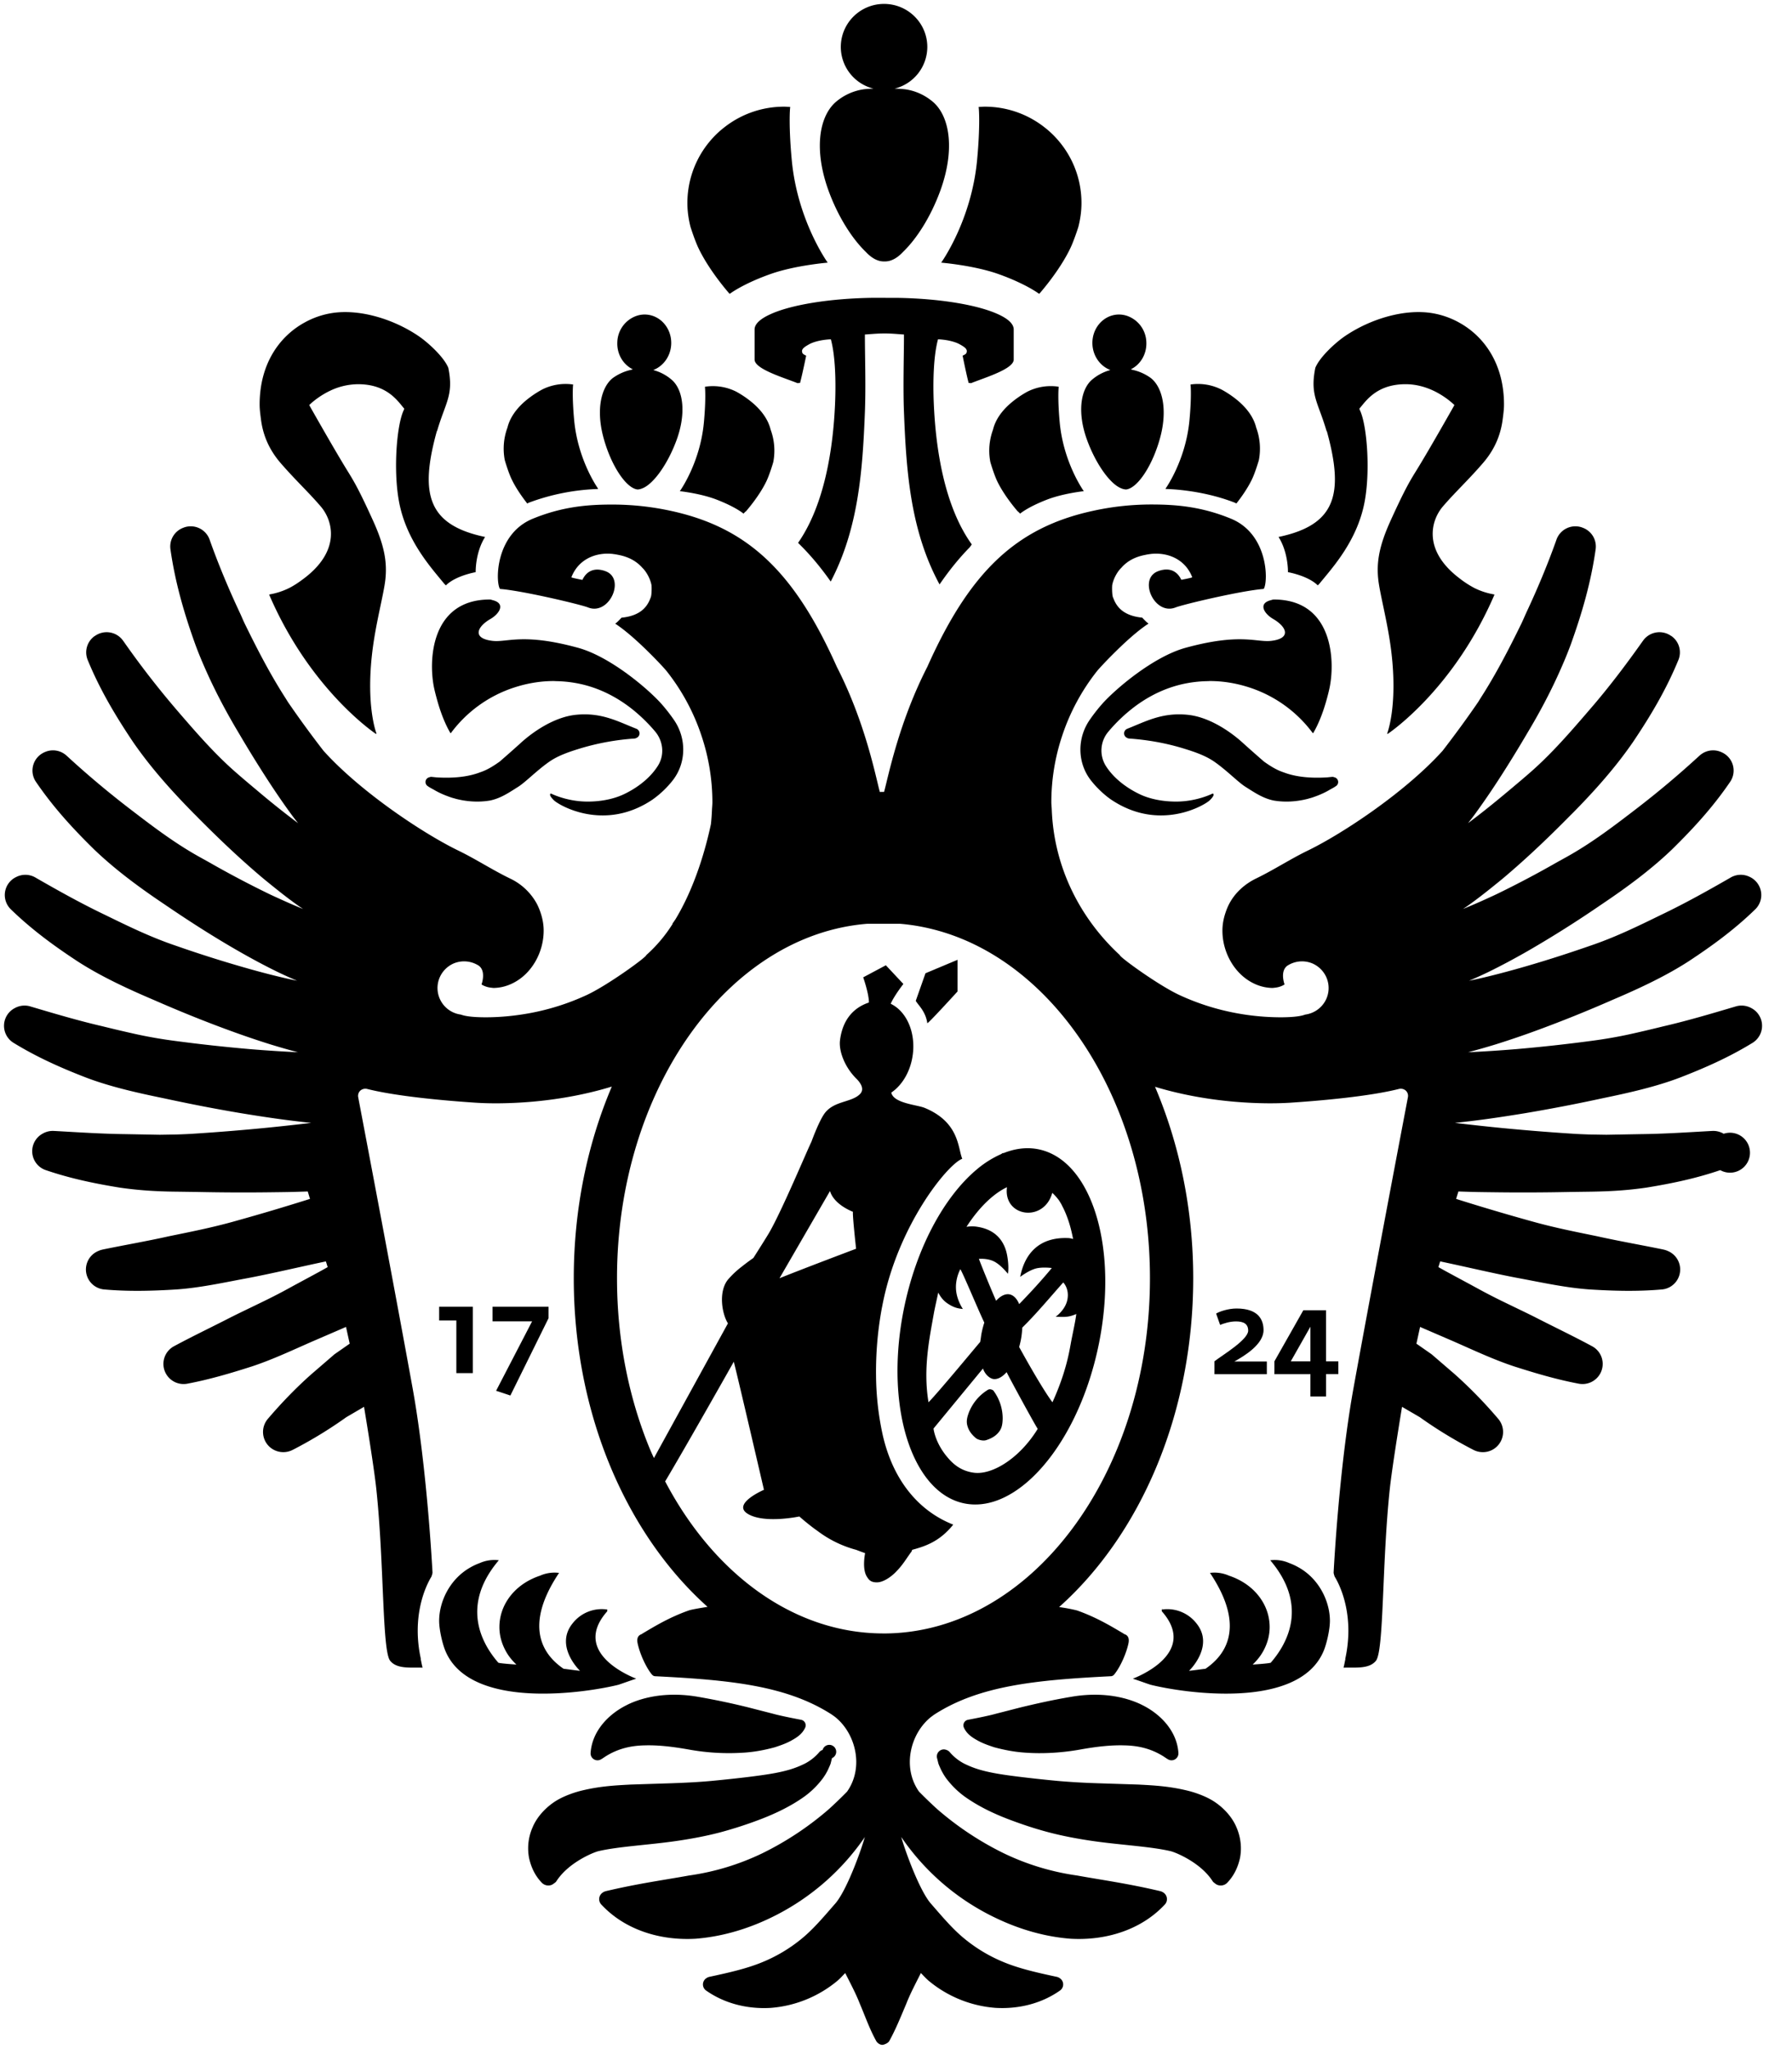 <svg width="70" height="80" viewBox="0 0 70 80" xmlns="http://www.w3.org/2000/svg">
    <title>SVG logo big color</title>
    <g fill="none" fill-rule="evenodd">
        <g fill="#000">
            <path d="M27.206 9.509c.024.058.048.115.072.165.432.914 1.222 1.798 1.222 1.798l.015-.01.002.002s.113-.086.344-.216c.078-.044.169-.092.274-.145.25-.124.574-.267.977-.409.952-.335 2.22-.44 2.22-.44s-1.181-1.635-1.403-3.996c-.126-1.338-.074-2.04-.06-2.081-.08-.005-.159-.012-.24-.012a3.77 3.77 0 0 0-2.366.831l-.048.038a3.746 3.746 0 0 0-1.364 2.892c0 .324.046.637.123.937.062.191.146.437.232.646M33.82 9.834c.24.258.482.373.7.373h.056c.218 0 .46-.115.7-.373.53-.51 1.088-1.373 1.465-2.417.543-1.513.385-2.792-.25-3.398-.314-.282-.7-.47-1.126-.532a4.513 4.513 0 0 0-.42-.027 1.68 1.68 0 0 0 1.278-1.625c0-.93-.756-1.682-1.69-1.682-.933 0-1.689.753-1.689 1.682A1.68 1.68 0 0 0 34.12 3.46c-.142.005-.29.013-.389.027a2.146 2.146 0 0 0-1.126.533c-.634.606-.793 1.884-.25 3.397.377 1.044.935 1.907 1.465 2.417M49.943 20.964c.387.61.368 1.374.368 1.374.006.002.78.135 1.164.516 0 0 .06-.059.068-.07.524-.641 1.489-1.692 1.767-3.218.226-1.243.08-2.984-.184-3.54-.01-.02-.018-.05-.028-.068.25-.289.664-.958 1.808-.958.42 0 .793.114 1.097.258.502.24.81.557.81.557s-.985 1.748-1.502 2.58c-.264.426-.456.757-.987 1.922-.442.971-.561 1.615-.485 2.31.065.585.376 1.701.51 2.823.258 2.151-.168 3.201-.168 3.201l.026-.017-.01.025s2.562-1.683 4.181-5.444c-.006 0-.011-.003-.018-.004l.002-.004a2.773 2.773 0 0 1-.755-.243 3.86 3.86 0 0 1-.603-.391c-1.433-1.09-1.11-2.25-.644-2.797.133-.155.27-.306.413-.457.36-.383.75-.769 1.158-1.243.518-.6.705-1.2.771-1.73.023-.182.048-.365.048-.554 0-1.581-.77-2.658-1.752-3.198a3.255 3.255 0 0 0-1.029-.364c-1.098-.189-2.442.223-3.425.889-.374.253-.991.817-1.164 1.241-.215 1.067.105 1.337.43 2.44.006.021.02.038.027.06.673 2.452.327 3.638-1.894 4.104M38.948 18.775c.29.611.818 1.203.818 1.203l.006-.004.077.079s.29-.253 1.052-.548c.63-.243 1.435-.329 1.435-.329s-.79-1.094-.94-2.675c-.085-.915-.047-1.39-.038-1.397l-.018-.001.001-.007a2.032 2.032 0 0 0-1.2.191 3.847 3.847 0 0 0-.694.482c-.34.302-.569.64-.657 1.003-.14.386-.19.813-.107 1.254.007.038.145.494.265.749M42.455 17.155c.342.948.907 1.743 1.344 1.91a.514.514 0 0 0 .192.045c.452-.053 1.05-.96 1.34-2.07.27-1.039.087-1.908-.37-2.276a1.91 1.91 0 0 0-.726-.326c-.021-.005-.041-.013-.062-.02.374-.182.627-.592.606-1.061a1.12 1.12 0 0 0-.687-1 .98.98 0 0 0-.424-.077c-.577.026-1.023.546-.995 1.163.022.469.312.856.702 1.004a1.813 1.813 0 0 0-.753.408c-.425.406-.531 1.288-.167 2.3M45.541 19.091s1.347.01 2.692.534c.024.009.04.022.063.032.18-.228.441-.589.616-.959.12-.254.258-.71.265-.748a2.37 2.37 0 0 0-.107-1.255c-.088-.362-.316-.7-.657-1.003a3.863 3.863 0 0 0-.693-.481l-.01-.004-.007-.004a2.036 2.036 0 0 0-1.2-.191c.008.007.047.481-.04 1.397-.148 1.58-.938 2.674-.938 2.674l.02.002-.004.006M36.765 10.254s1.267.105 2.22.44c.402.142.726.285.976.41.105.052.196.1.274.144.23.13.345.216.345.216l.002-.003.014.01s.79-.883 1.222-1.797c.024-.05.048-.107.072-.165a9.17 9.17 0 0 0 .232-.646c.077-.3.123-.613.123-.937 0-1.163-.53-2.202-1.364-2.892l-.048-.038a3.77 3.77 0 0 0-2.366-.831c-.081 0-.16.007-.24.012.014.04.067.743-.06 2.08-.222 2.362-1.402 3.997-1.402 3.997"/>
            <path d="M37.602 13.885s.147.737.236 1.067a.504.504 0 0 1 .092.008c.563-.225 1.668-.554 1.668-.922v-1.176c0-.213-.216-.413-.598-.588-.779-.362-2.24-.613-3.9-.644l-.965-.003c-1.714.019-3.252.274-4.054.647-.382.175-.605.375-.605.588v1.176c0 .368 1.116.697 1.68.922 0-.004.09-.009.095-.008.09-.33.24-1.067.24-1.067s-.12-.048-.143-.097c-.07-.148.056-.233.265-.35.207-.113.55-.18.842-.191.177.645.202 1.658.164 2.527-.076 1.743-.408 3.932-1.445 5.421.395.381.83.876 1.276 1.51 1.076-2.054 1.245-4.301 1.335-6.617.04-1.02-.001-2.213 0-3.029.1-.001.434-.041.766-.041.33 0 .66.04.76.041.001.816-.04 2.01 0 3.03.091 2.356.26 4.643 1.39 6.728.409-.596.81-1.075 1.182-1.453l.077-.109c-1.07-1.49-1.406-3.715-1.483-5.481-.038-.87-.013-1.882.164-2.527.292.01.634.078.842.192.208.116.333.201.264.349-.023.049-.145.097-.145.097M52.11 30.344c-.006-.002-.01-.007-.016-.008-.016-.003-.032-.007-.049-.006l-.027.002-.177.018c-.616.038-1.214-.008-1.709-.2-.28-.092-.521-.25-.756-.415a56.437 56.437 0 0 1-.793-.7c-.454-.422-1.31-1.042-2.197-1.129-.999-.099-1.636.265-2.352.546a.197.197 0 0 0-.124.168.193.193 0 0 0 .117.188.193.193 0 0 0 .083.026c.708.05 1.383.17 2.024.358.475.143.946.295 1.32.56.49.346.913.788 1.195.965.366.231.69.454 1.11.538.44.074.9.043 1.33-.068l.056-.017c.115-.028.224-.071.334-.112.15-.06.295-.126.43-.205l.016-.01c.088-.051.18-.094.263-.155l.008-.004a.19.19 0 0 0-.085-.34"/>
            <path d="M49.366 23.776c.045.141.196.29.365.388.534.309.724.762-.075.856-.582.068-1.19-.318-3.341.27-1.262.345-2.75 1.614-3.266 2.197-.16.182-.325.39-.478.612-.5.717-.494 1.683.045 2.371.322.41.68.676.785.746 1.89 1.274 3.663.219 3.856.027.155-.154.164-.215.134-.255-.003-.005-.009-.004-.012-.008a.018.018 0 0 1-.004.002v-.002c-.003-.005-.6.315-1.438.315-.475 0-.962-.083-1.365-.263-.296-.134-.98-.498-1.382-1.14a1.137 1.137 0 0 1 .109-1.331 6.28 6.28 0 0 1 1.062-1c.81-.594 1.741-.952 2.821-.968.026 0 .052-.004.078-.004.543 0 1.063.094 1.553.254a5.007 5.007 0 0 1 2.465 1.776l.003-.006.013.014c.177-.299.376-.747.545-1.376.03-.11.059-.223.086-.345.24-1.054.17-3.5-2.167-3.5-.042 0-.086.02-.129.03-.249.066-.308.199-.263.34M10.96 18.076c.41.474.799.86 1.16 1.243.142.151.279.302.412.457.466.546.79 1.706-.644 2.797-.2.152-.39.283-.603.39a2.765 2.765 0 0 1-.755.244l.002.004-.018.004c1.619 3.76 4.18 5.444 4.18 5.444l-.009-.025.026.017s-.426-1.05-.168-3.201c.134-1.122.446-2.238.51-2.822.076-.696-.043-1.34-.485-2.31-.53-1.166-.723-1.497-.987-1.923-.516-.832-1.502-2.58-1.502-2.58s.308-.316.81-.557A2.572 2.572 0 0 1 13.987 15c1.144 0 1.557.67 1.806.958-.01.017-.017.047-.027.067-.264.557-.41 2.298-.183 3.54.277 1.527 1.242 2.578 1.766 3.22l.068.07c.383-.382 1.158-.515 1.164-.517 0 0-.02-.763.368-1.374-2.221-.466-2.567-1.652-1.893-4.103.006-.023.02-.04.026-.062.325-1.102.645-1.372.43-2.439-.173-.424-.79-.988-1.164-1.241-.982-.666-2.327-1.078-3.425-.889a3.25 3.25 0 0 0-1.029.364c-.982.54-1.752 1.617-1.752 3.198 0 .19.025.372.048.554.065.53.253 1.13.77 1.73M26.556 19.176s.805.086 1.435.329c.762.295 1.052.548 1.052.548l.077-.08a.567.567 0 0 0 .006.005s.53-.592.818-1.203c.12-.255.258-.71.265-.749a2.368 2.368 0 0 0-.107-1.254c-.088-.362-.317-.701-.657-1.003a3.844 3.844 0 0 0-.693-.482 2.034 2.034 0 0 0-1.201-.19v.006l-.017.001c.009.008.047.482-.039 1.397-.148 1.58-.939 2.675-.939 2.675M24.9 19.11h.001c.06 0 .125-.017.192-.045.437-.167 1.002-.962 1.345-1.91.363-1.012.257-1.894-.168-2.3a1.811 1.811 0 0 0-.753-.408c.39-.148.68-.535.702-1.004.028-.617-.418-1.137-.995-1.163a.979.979 0 0 0-.424.077 1.12 1.12 0 0 0-.686 1c-.022.469.23.879.605 1.062-.02.006-.04.014-.062.019a1.923 1.923 0 0 0-.726.326c-.457.368-.641 1.237-.37 2.276.29 1.11.888 2.017 1.34 2.07M19.98 18.698c.175.37.436.73.616.96.023-.011.04-.024.063-.033a8.534 8.534 0 0 1 2.692-.534l-.004-.006.02-.002s-.79-1.094-.938-2.674c-.086-.916-.048-1.39-.04-1.397a2.036 2.036 0 0 0-1.2.19l-.007.005-.01.004a3.86 3.86 0 0 0-.693.48c-.34.303-.569.642-.657 1.004a2.37 2.37 0 0 0-.107 1.255c.007.038.145.494.265.748M24.783 28.834a.194.194 0 0 0 .082-.026.193.193 0 0 0 .117-.188.198.198 0 0 0-.123-.168c-.717-.28-1.354-.645-2.353-.546-.886.087-1.743.707-2.197 1.13a54.79 54.79 0 0 1-.793.7c-.235.165-.476.322-.756.414-.495.192-1.093.238-1.709.2l-.176-.018-.028-.002c-.017-.001-.033.003-.05.006-.005 0-.009.006-.014.008h-.001a.189.189 0 0 0-.16.169.191.191 0 0 0 .074.17l.008.005c.082.061.175.104.263.155l.017.01c.135.079.28.146.43.205.11.041.218.084.333.112l.057.017c.43.111.889.142 1.33.068.42-.084.743-.307 1.109-.538.282-.177.705-.619 1.196-.966.372-.264.844-.416 1.32-.559a9.617 9.617 0 0 1 2.024-.358"/>
            <path d="M16.967 26.906c.027.122.057.234.087.345.168.629.367 1.077.544 1.376l.012-.014.004.006a5.004 5.004 0 0 1 2.466-1.776c.49-.16 1.009-.254 1.552-.254.026 0 .052.003.078.004 1.08.016 2.01.374 2.821.968.36.264.745.621 1.062 1 .316.377.37.914.11 1.33-.403.643-1.087 1.007-1.383 1.14-.403.181-.89.264-1.365.264-.838 0-1.434-.32-1.438-.315v.002l-.003-.002c-.004.004-.01.003-.013.008-.03.04-.02.1.134.255.193.192 1.967 1.247 3.856-.027a3.77 3.77 0 0 0 .785-.746c.54-.688.545-1.654.045-2.371a6.728 6.728 0 0 0-.478-.612c-.516-.583-2.003-1.852-3.266-2.197-2.152-.588-2.758-.202-3.34-.27-.8-.094-.61-.547-.076-.856.17-.098.32-.247.365-.388.045-.141-.014-.274-.263-.34-.043-.01-.086-.03-.13-.03-2.336 0-2.406 2.446-2.166 3.5M45.396 62.789l.004.025h.014c-.007-.009-.01-.017-.018-.025M35.773 39.074c.079.154.384.4.45.872.008.05 1.18-1.237 1.18-1.237v-1.237l-1.251.525-.38 1.077M28.14 71.536a15.95 15.95 0 0 0 1.63-.533c.27-.105.542-.223.812-.36.272-.137.541-.293.803-.477.258-.18.497-.407.7-.663a2.15 2.15 0 0 0 .262-.417c.035-.08.074-.161.1-.235l.05-.203.003-.008a.27.27 0 1 0-.366-.32.273.273 0 0 0-.128.083 1.89 1.89 0 0 1-.552.444 3.643 3.643 0 0 1-.628.247c-.456.132-.959.2-1.472.266-.507.065-1.058.121-1.561.17-.505.046-1.02.071-1.541.09l-1.617.052c-.561.03-1.146.059-1.817.213a4.11 4.11 0 0 0-.811.27c-.095.044-.19.093-.286.152-.367.228-.734.598-.914 1.029a2.02 2.02 0 0 0-.137 1.219c.085.364.233.678.496.951a.355.355 0 0 0 .394.078.955.955 0 0 0 .16-.116c.466-.748 1.463-1.15 1.657-1.196.805-.187 1.956-.238 3.064-.4.564-.082 1.131-.187 1.7-.336M23.07 68.438a.27.27 0 0 0 .422.24l.008-.005c.003-.002.006-.001.006-.001l.088-.059c.128-.086.258-.158.388-.217.397-.18.8-.246 1.194-.254.544-.016 1.095.05 1.73.162a8.764 8.764 0 0 0 2.207.118c.38-.028.764-.1 1.154-.206.195-.065.394-.13.594-.235l.004-.003.013-.005c.185-.105.444-.238.574-.522a.22.22 0 0 0-.161-.308s-.761-.142-1.071-.23l-.967-.248a27.85 27.85 0 0 0-2.005-.422c-.754-.129-1.65-.123-2.486.2-.105.041-.21.088-.312.142-.711.363-1.323 1.02-1.38 1.853M24.162 65.775c.034-.01.479-.168.689-.237l-.006-.002c.008-.003-2.614-.945-1.126-2.627l.006-.065c-.005.006-.008-.012-.012-.006a1.443 1.443 0 0 0-1.345.54c-.713.88.264 1.834.29 1.852-.146-.01-.496-.063-.642-.078-.634-.432-1.684-1.495-.177-3.744a1.398 1.398 0 0 0-.746.11c-.118.038-.23.085-.338.138-.741.36-1.247 1.058-1.247 1.868 0 .33.09.64.24.919.108.203.254.385.425.545-.112-.01-.592-.039-.706-.073-.691-.79-1.454-2.269.018-4a1.396 1.396 0 0 0-.746.11 2.327 2.327 0 0 0-.373.174c-.814.464-1.212 1.35-1.212 2.082 0 .33.12.87.24 1.162.967 2.355 5.533 1.641 6.768 1.332M47.383 70.307a2.863 2.863 0 0 0-.286-.152 4.11 4.11 0 0 0-.812-.27c-.67-.154-1.255-.183-1.817-.213l-1.616-.052a28.347 28.347 0 0 1-1.54-.09 54.432 54.432 0 0 1-1.562-.17c-.514-.065-1.016-.134-1.472-.266a3.663 3.663 0 0 1-.629-.247 1.886 1.886 0 0 1-.552-.444.274.274 0 0 0-.128-.083.271.271 0 0 0-.164-.013.275.275 0 0 0-.202.333l.003.008.05.203c.026.074.065.156.1.235.075.15.158.29.262.417.204.256.443.483.7.663.263.184.532.34.804.478.27.136.541.254.812.359.548.21 1.063.383 1.63.533.568.149 1.135.254 1.698.336 1.109.162 2.26.213 3.064.4.195.046 1.192.448 1.657 1.196 0 0 .115.1.16.116.132.056.29.031.395-.078.262-.273.411-.587.496-.951.073-.362.051-.79-.137-1.22-.18-.43-.547-.8-.914-1.028M38.226 67.973l.01.004.005.003c.202.106.4.17.595.236.39.105.775.178 1.155.206.75.06 1.522.005 2.207-.118.635-.113 1.186-.178 1.73-.162.395.008.796.073 1.194.254.13.06.26.13.388.217l.086.058h.005l.011.008c.048.032.107.05.17.045a.269.269 0 0 0 .25-.286c-.055-.834-.667-1.49-1.378-1.853a3.082 3.082 0 0 0-.312-.141c-.836-.324-1.732-.33-2.486-.2-.71.119-1.342.26-2.005.42l-.967.248c-.31.089-1.07.231-1.07.231a.22.22 0 0 0-.161.308c.129.284.388.417.573.522M50.737 61.2a2.314 2.314 0 0 0-.372-.174 1.395 1.395 0 0 0-.746-.11c1.472 1.73.709 3.21.018 4-.114.033-.594.063-.706.072.17-.16.316-.342.425-.545.15-.28.24-.588.24-.919 0-.81-.506-1.508-1.248-1.868a2.53 2.53 0 0 0-.337-.138 1.4 1.4 0 0 0-.746-.11c1.507 2.25.456 3.312-.177 3.744-.146.015-.496.068-.643.078.027-.018 1.003-.972.291-1.851a1.444 1.444 0 0 0-1.346-.54c-.003-.007-.007.011-.012.005l.007.065c1.488 1.682-1.134 2.624-1.126 2.627l-.006.002c.21.07.654.228.69.237 1.234.31 5.8 1.023 6.767-1.332.12-.293.24-.832.24-1.162 0-.732-.398-1.618-1.213-2.082M38.808 54.295c-.025-.034-.105-.052-.105-.052a.162.162 0 0 0-.109.015 1.82 1.82 0 0 0-.746.883c-.058.156-.105.313-.07.48.038.168.12.342.353.534.052.042.252.116.393.07.287-.093.43-.221.528-.363.095-.142.11-.305.115-.47a1.815 1.815 0 0 0-.36-1.097"/>
            <path d="M39.19 45.024a.208.208 0 0 1-.012-.013l-.074.048a3.964 3.964 0 0 0-.96.607c-1.27 1.07-2.365 3.071-2.844 5.473-.457 2.296-.243 4.429.455 5.849.464.945 1.14 1.577 1.983 1.72.828.139 1.688-.216 2.476-.924 1.216-1.094 2.256-3.037 2.719-5.359.472-2.372.23-4.574-.523-5.99-.46-.869-1.114-1.443-1.915-1.578-.43-.073-.871-.008-1.306.167zm-2.707 6.229c.029-.163.134-.632.168-.79.007.007.106.25.352.419.287.196.466.205.61.223 0 0-.21-.298-.26-.679-.065-.485.161-.874.161-.874.12.194.708 1.614.936 2.084a3.59 3.59 0 0 0-.105.4c-.016.076-.024.151-.035.227-.006.043-.016.085-.02.128-.037.033-1.638 1.973-2.02 2.356-.22-1.318.042-2.524.213-3.494zm1.56 6.244c-.544-.071-.844-.382-1.022-.589-.498-.578-.555-1.13-.556-1.135l1.932-2.344c.104.292.317.393.374.401l.01.005c.179.035.368-.07.541-.265.049.12 1.17 2.18 1.215 2.213-.7 1.143-1.77 1.809-2.493 1.714zm3.78-5.02c-.081.458-.162.785-.294 1.2a10.12 10.12 0 0 1-.418 1.07c-.265-.351-.772-1.196-1.3-2.158a3.72 3.72 0 0 0 .062-.254c.035-.174.052-.342.06-.504.542-.53 1.057-1.152 1.6-1.762 0 0 .25.244.16.679-.083.405-.457.66-.457.66.35.01.494.028.807-.107-.038.317-.163.85-.22 1.177zm-.719-5.907c.095.086.182.187.266.298l.08.13.096.19c.174.363.287.742.372 1.185a.714.714 0 0 0-.238-.038c-1.06-.027-1.647.575-1.829 1.516 0 0 .339-.258.626-.33.253-.062.61-.016.61-.016-.402.485-.83.952-1.275 1.409-.087-.209-.215-.347-.376-.38-.173-.033-.356.065-.526.249-.178-.4-.588-1.4-.671-1.635 0 0 .307-.029.564.088.287.131.568.494.568.494.045-.23 0-.678-.081-.928-.165-.512-.548-.836-1.172-.915a1.357 1.357 0 0 0-.365.01c.479-.739 1.025-1.28 1.582-1.547-.154 1.161 1.443 1.399 1.77.22z"/>
            <path d="M68.798 39.826a.777.777 0 0 0-.39-.47.786.786 0 0 0-.603-.064l-.034.01c-.905.269-1.854.55-2.785.765-.465.115-.93.225-1.393.326-.462.098-.918.177-1.42.243-.974.13-1.954.238-2.93.322-.628.052-1.27.095-1.895.123a27.278 27.278 0 0 0 1.075-.306 35.024 35.024 0 0 0 1.559-.529 51.243 51.243 0 0 0 3.015-1.213c.993-.423 2.034-.903 2.955-1.496.927-.609 1.798-1.244 2.612-2.035a.78.78 0 0 0-.212-1.265.786.786 0 0 0-.745.021l-.032.019c-.859.494-1.768 1.001-2.675 1.434-.916.447-1.787.874-2.765 1.206-.971.338-1.961.654-2.946.928-.493.137-.987.265-1.477.376l-.328.069a16.5 16.5 0 0 0 .726-.327c.535-.26 1.048-.537 1.55-.823a43.768 43.768 0 0 0 2.9-1.83c.961-.645 1.919-1.347 2.753-2.147.833-.818 1.6-1.653 2.273-2.642a.78.78 0 0 0-.329-1.149.784.784 0 0 0-.865.126l-.03.026a35.963 35.963 0 0 1-2.44 2.051c-.847.65-1.673 1.281-2.6 1.81-.173.1-.35.194-.524.292a39.23 39.23 0 0 1-2.334 1.231c-.152.073-.304.14-.456.21-.287.13-.573.254-.859.37l.156-.105c.337-.237.654-.483.964-.732.171-.138.343-.275.51-.416.92-.78 1.778-1.603 2.6-2.438l.032-.03c.872-.884 1.688-1.795 2.38-2.8.683-1.016 1.294-2.038 1.772-3.202a.779.779 0 0 0-.273-.933l-.015-.006-.001-.001a.786.786 0 0 0-1.093.188l-.023.032c-.63.89-1.324 1.81-2.053 2.649-.217.254-.436.506-.657.757-.516.585-1.047 1.153-1.622 1.66-.289.255-.581.499-.873.744-.529.444-1.062.877-1.607 1.282.085-.109.17-.217.251-.327.45-.615.866-1.24 1.263-1.872.275-.437.543-.878.803-1.321.46-.766.879-1.55 1.241-2.357.163-.362.318-.727.454-1.098.435-1.21.787-2.41.972-3.718a.78.78 0 0 0-.514-.844h-.003c-.005-.002-.008-.006-.013-.007a.784.784 0 0 0-1 .474l-.013.038c-.33.928-.729 1.882-1.16 2.802-.068.147-.13.299-.2.443-.487.997-.995 1.978-1.588 2.9-.035.054-.067.111-.103.165-.445.65-.91 1.282-1.384 1.897-1.465 1.625-3.934 3.251-5.27 3.898-.65.314-1.314.745-1.98 1.07l-.03.015c-.45.217-.836.564-1.063 1.006-.058.112-.104.23-.144.352-.07.215-.114.44-.114.68 0 .85.465 1.666 1.164 2.031.233.124.492.199.769.207.046.001.082-.006.122-.01.239-.026.372-.128.372-.128s-.187-.5.1-.724a1.051 1.051 0 0 1 .99-.094c.37.162.631.53.631.96 0 .533-.4.968-.916 1.036-.233.092-.683.106-.968.106a9.583 9.583 0 0 1-1.732-.164 9.345 9.345 0 0 1-2.194-.697c-.835-.383-2.367-1.501-2.344-1.565-1.578-1.458-2.575-3.46-2.66-5.676-.004-.102-.017-.202-.017-.305a8.183 8.183 0 0 1 .421-2.577 8.23 8.23 0 0 1 1.372-2.543c.059-.072.328-.368.677-.712l.062-.061.011-.011c.385-.377.85-.798 1.25-1.057h-.002l.004-.003a.89.89 0 0 1-.115-.099 3.06 3.06 0 0 1-.131-.134c-.726-.07-.984-.415-1.106-.706l-.011-.027-.028-.068c-.037-.11-.036-.438-.023-.485.055-.267.216-.531.354-.66.064-.074.132-.138.204-.193.219-.168.467-.26.73-.31.067-.015.133-.027.2-.034l.026-.004c.674-.07 1.34.22 1.607.907l.003.005c-.037.026-.427.098-.427.098h-.002c-.138-.295-.368-.419-.638-.399a.983.983 0 0 0-.28.068.55.55 0 0 0-.163.096c-.433.366-.052 1.294.548 1.359a.642.642 0 0 0 .295-.039l.011-.004c.263-.104 1.936-.504 2.943-.661.193-.03.364-.053.493-.062a.23.23 0 0 0 .013-.008l.002-.001c.174-.282.181-2.132-1.282-2.734-1.157-.477-2.162-.553-3.07-.555a10.639 10.639 0 0 0-2.34.252c-2.979.651-4.792 2.369-6.452 6.085-1.125 2.197-1.528 4.304-1.69 4.884l-.166.002c-.167-.622-.57-2.718-1.679-4.883-1.66-3.717-3.482-5.435-6.46-6.086a10.722 10.722 0 0 0-2.35-.251c-.908 0-1.913.078-3.07.554-1.464.603-1.456 2.453-1.282 2.734a.23.23 0 0 0 .012.007c.129.009.3.031.493.062 1.007.157 2.68.557 2.943.661l.01.004c.103.038.203.05.296.039.662-.072 1.056-1.19.39-1.452a.977.977 0 0 0-.282-.068c-.27-.02-.5.104-.638.399h-.002s-.411-.077-.43-.1l.003-.006c.267-.687.933-.978 1.607-.907.01 0 .017.003.026.004.067.007.133.02.2.033.35.068.676.21.938.506.137.13.298.394.353.661.013.046.015.375-.023.484-.007.02-.019.046-.028.069l-.01.027c-.122.291-.38.635-1.107.705a3.04 3.04 0 0 1-.131.135.916.916 0 0 1-.115.099c.425.277.927.737 1.325 1.131.349.345.619.641.677.714a8.218 8.218 0 0 1 1.372 2.543 8.176 8.176 0 0 1 .422 2.582c0 .103-.013.209-.017.31a8.187 8.187 0 0 1-.041.55c-.198.93-.614 2.437-1.385 3.712-.04.058-.079.116-.12.173h.013a5.675 5.675 0 0 1-1.035 1.227c.023.064-1.509 1.182-2.343 1.565a9.34 9.34 0 0 1-2.195.697c-.56.103-1.139.164-1.732.164-.285 0-.734-.014-.968-.106a1.048 1.048 0 0 1-.915-1.035c0-.43.26-.8.632-.962a1.056 1.056 0 0 1 .99.095c.285.224.098.724.098.724s.133.102.373.128c.04.004.075.011.122.01.276-.008.535-.083.768-.207.7-.365 1.164-1.18 1.164-2.032 0-.238-.043-.464-.114-.679a2.44 2.44 0 0 0-.144-.352 2.315 2.315 0 0 0-1.062-1.006l-.03-.015c-.666-.325-1.33-.756-1.98-1.07-1.336-.647-3.805-2.273-5.27-3.898a40.873 40.873 0 0 1-1.385-1.897c-.035-.054-.068-.11-.103-.165-.593-.922-1.101-1.903-1.588-2.9-.07-.144-.13-.296-.2-.443-.431-.92-.83-1.874-1.16-2.802l-.013-.038a.784.784 0 0 0-1-.474c-.004.001-.007.005-.012.007h-.004a.78.78 0 0 0-.514.844c.186 1.308.537 2.509.972 3.718.136.371.291.736.454 1.098.363.806.782 1.591 1.241 2.357.26.443.528.884.804 1.321.397.631.812 1.257 1.262 1.872.08.11.167.218.251.327a34.66 34.66 0 0 1-1.606-1.282c-.292-.245-.584-.489-.873-.744-.576-.507-1.106-1.075-1.623-1.66-.22-.25-.44-.503-.657-.757a34.143 34.143 0 0 1-2.052-2.649l-.024-.032a.786.786 0 0 0-1.092-.189l-.001.002-.015.006a.779.779 0 0 0-.274.933c.478 1.164 1.09 2.186 1.772 3.203.693 1.004 1.509 1.915 2.38 2.798l.032.031c.822.835 1.68 1.658 2.601 2.438.166.14.338.278.51.416.31.25.627.495.963.732l.156.105a21.84 21.84 0 0 1-.858-.37c-.152-.07-.305-.137-.457-.21a39.33 39.33 0 0 1-2.333-1.23c-.175-.099-.35-.193-.525-.293-.926-.529-1.752-1.16-2.6-1.81a35.879 35.879 0 0 1-2.44-2.05l-.03-.027a.784.784 0 0 0-.865-.126.78.78 0 0 0-.329 1.149c.674.99 1.44 1.824 2.274 2.642.834.8 1.791 1.502 2.752 2.146.938.64 1.897 1.256 2.9 1.83.502.287 1.015.564 1.55.824.236.113.479.222.727.327l-.328-.07c-.49-.11-.985-.238-1.477-.375a48.758 48.758 0 0 1-2.946-.928c-.979-.332-1.85-.759-2.766-1.206-.907-.433-1.816-.94-2.675-1.434l-.032-.019a.786.786 0 0 0-.744-.02.778.778 0 0 0-.213 1.264c.815.791 1.685 1.426 2.613 2.035.92.593 1.962 1.073 2.955 1.496.994.435 1.989.84 3.015 1.213.512.187 1.03.364 1.558.529.265.081.532.16.804.234l.271.072a50.056 50.056 0 0 1-1.894-.123 63.671 63.671 0 0 1-2.931-.322 18.368 18.368 0 0 1-1.42-.243 53.483 53.483 0 0 1-1.393-.326c-.93-.214-1.879-.496-2.785-.765l-.033-.01a.786.786 0 0 0-.603.064.779.779 0 0 0-.05 1.359c.916.562 1.851.976 2.833 1.356.968.367 2.045.604 3.035.808 1 .216 2 .412 3.011.581.91.15 1.794.281 2.746.379a87.89 87.89 0 0 1-1.74.191c-.932.091-1.867.168-2.803.228-.232.017-.463.025-.703.034l-.67.011-1.357-.025c-.91-.01-1.846-.074-2.748-.123l-.03-.001a.789.789 0 0 0-.448.11.78.78 0 0 0 .133 1.42c.96.328 1.908.523 2.891.683.491.071.987.117 1.488.138.25.012.502.018.754.02l.721.01c.965.021 1.93.026 2.893.014.668-.008.814-.009 1.484-.032l.088.29c-1.103.345-1.856.57-2.968.88-.866.242-1.686.403-2.54.578-.845.19-1.723.34-2.572.515l-.024.006a.784.784 0 0 0-.164.054.782.782 0 0 0 .238 1.503c.948.083 1.862.058 2.798 0 .93-.063 1.872-.271 2.759-.436.894-.165 2.208-.475 3.094-.66l.07.223c-.367.21-1.165.632-1.533.835-.369.204-.737.388-1.107.567-.365.178-.73.35-1.097.534H9.06l-.014.008c-.737.38-1.5.742-2.236 1.138l-.013.007a.783.783 0 0 0-.318 1.065.79.79 0 0 0 .842.397c.87-.165 1.696-.41 2.53-.677.829-.275 1.634-.66 2.422-1.002.21-.091 1.035-.445 1.243-.537l.144.654-.593.413-.91.785c-.6.532-1.161 1.114-1.692 1.735a.788.788 0 0 0 .088 1.115.797.797 0 0 0 .882.097l.011-.006.006-.002a16.87 16.87 0 0 0 2.076-1.267l.692-.404c.003.016.382 2.282.481 3.222.31 2.929.222 6.298.54 6.692.265.33.793.255 1.267.269-.032-.112-.048-.217-.072-.325 0-.011.003-.022 0-.033-.34-1.57.13-2.728.42-3.201.005-.008.002-.017.006-.025a.562.562 0 0 0 .033-.125c-.103-1.862-.354-4.867-.777-7.2-.674-3.719-1.805-9.676-2.126-11.363a.28.28 0 0 1 .08-.254.3.3 0 0 1 .274-.067c1.146.289 3.03.457 4.245.537.908.06 3.075.053 5.308-.63-.947 2.224-1.486 4.774-1.486 7.483 0 5.313 2.072 10.01 5.226 12.829-.373.059-.65.111-.728.139-.812.283-1.45.691-1.807.898-.009.005-.015.013-.023.019-.024.01-.05.022-.07.033-.124.068-.132.207-.102.344.083.385.298.864.507 1.147.047.063.093.124.171.128 2.95.146 5.12.37 6.858 1.467l.023.015c.048.03.092.066.14.098.82.643 1.151 1.977.481 2.925-.23.236-.47.464-.708.682a12.048 12.048 0 0 1-2.607 1.728 9.71 9.71 0 0 1-2.861.866c-.983.178-1.964.308-3.246.61l-.008.003a.31.31 0 0 0-.112.051.306.306 0 0 0-.06.467c.941 1.012 2.332 1.413 3.674 1.338 1.015-.078 2-.368 2.9-.797a9.392 9.392 0 0 0 3.678-3.11 1.58 1.58 0 0 0 .043-.067c-.002.012-.006.023-.009.035-.164.57-.71 2.067-1.147 2.567-.443.506-.847.991-1.314 1.372a5.987 5.987 0 0 1-1.538.916c-.589.243-1.265.4-2.06.57l-.008.002a.294.294 0 0 0-.108.048.29.29 0 0 0-.019.483c.708.5 1.6.734 2.525.68a4.626 4.626 0 0 0 2.586-1.04c.121-.1.218-.21.326-.32.204.404.42.808.576 1.21.206.482.37.963.635 1.443.06.108.192.158.244.149 0 .009.207-.041.267-.149.265-.48.453-.961.659-1.442.156-.403.372-.807.575-1.212.109.11.205.221.326.32a4.626 4.626 0 0 0 2.587 1.04c.925.055 1.817-.179 2.524-.679a.29.29 0 0 0-.019-.484.294.294 0 0 0-.108-.047l-.007-.002c-.796-.17-1.472-.327-2.06-.57a5.998 5.998 0 0 1-1.538-.916c-.467-.38-.872-.866-1.314-1.372-.437-.5-.984-1.997-1.148-2.567l-.009-.035.044.067a9.312 9.312 0 0 0 3.677 3.11c.901.429 1.885.719 2.9.797 1.342.075 2.733-.326 3.675-1.338a.306.306 0 0 0-.06-.467.312.312 0 0 0-.113-.051l-.008-.003c-1.282-.302-2.263-.432-3.245-.61a9.712 9.712 0 0 1-2.862-.866 12.048 12.048 0 0 1-2.607-1.728 17.938 17.938 0 0 1-.708-.682c-.67-.948-.339-2.282.483-2.925.047-.032.09-.068.138-.098l.023-.015c1.738-1.098 3.908-1.32 6.858-1.467.079-.004.124-.065.17-.128.21-.283.424-.762.508-1.147.029-.137.021-.276-.102-.344-.02-.011-.049-.022-.073-.033l-.025-.019c-.358-.207-1.001-.615-1.813-.898a6.831 6.831 0 0 0-.694-.131c3.16-2.818 5.238-7.519 5.238-12.837 0-2.709-.546-5.253-1.492-7.475 2.223.674 4.375.681 5.28.622 1.215-.08 3.098-.248 4.245-.537a.299.299 0 0 1 .274.067.28.28 0 0 1 .08.254c-.321 1.687-1.453 7.644-2.127 11.364-.423 2.332-.674 5.337-.776 7.2a.562.562 0 0 0 .032.124c.004.008.002.017.007.025.29.473.759 1.631.419 3.201-.003.011.001.022 0 .033-.024.108-.04.213-.071.325.473-.014 1.001.06 1.266-.269.318-.394.23-3.763.54-6.692.1-.94.478-3.206.48-3.222l.694.404a16.895 16.895 0 0 0 2.081 1.269l.011.006c.279.145.63.119.883-.097a.788.788 0 0 0 .087-1.115 17.691 17.691 0 0 0-1.69-1.735l-.912-.785-.592-.413.143-.654c.208.092 1.033.446 1.243.537.788.343 1.593.727 2.423 1.002.834.267 1.66.512 2.53.677a.79.79 0 0 0 .842-.397.783.783 0 0 0-.319-1.065l-.013-.007c-.735-.396-1.498-.759-2.236-1.138l-.014-.007-.002-.001c-.367-.183-.733-.356-1.098-.534a23.42 23.42 0 0 1-1.106-.567c-.368-.203-1.167-.626-1.535-.835l.07-.223c.887.185 2.2.495 3.096.66.886.165 1.828.373 2.758.436.937.058 1.85.083 2.798 0a.782.782 0 0 0 .238-1.503.784.784 0 0 0-.164-.054l-.024-.006c-.849-.174-1.726-.326-2.572-.515-.853-.175-1.674-.336-2.54-.579a88.57 88.57 0 0 1-2.968-.879l.09-.29c.669.023.814.024 1.482.032.964.012 1.928.007 2.893-.013l.722-.01c.251-.003.503-.01.754-.021.5-.021.997-.067 1.487-.138.983-.16 1.931-.355 2.89-.683a.78.78 0 1 0 .134-1.42.789.789 0 0 0-.447-.11l-.03.001c-.903.05-1.839.113-2.748.123l-1.358.025-.67-.011c-.24-.009-.47-.017-.703-.034-.935-.06-1.87-.137-2.803-.228a88.156 88.156 0 0 1-1.74-.191c.952-.098 1.837-.23 2.746-.379a65.339 65.339 0 0 0 3.012-.58c.99-.205 2.067-.442 3.034-.81.982-.38 1.917-.793 2.834-1.355a.782.782 0 0 0 .34-.889zM34.511 63.773l-.04-.001c-3.51-.018-6.612-2.365-8.488-5.936.874-1.468 2.681-4.672 2.681-4.672.17.657 1.178 5 1.178 5s-1.274.548-.63.94c.644.392 2.013.102 2.013.102s.348.312.724.575c.446.334.952.582 1.496.727.206.08.349.13.349.13s-.128.6.065.912c.076.122.148.228.393.228.07 0 .143-.016.214-.043.212-.078.416-.247.531-.366.295-.301.4-.517.62-.808-.008-.013.003-.034.023-.056.522-.141 1.073-.33 1.596-.982-1.273-.496-2.354-1.653-2.77-3.568a11.239 11.239 0 0 1-.246-2.262c-.009-.84.06-1.721.227-2.625l.019-.092c.599-3.138 2.557-5.53 3.123-5.736-.175-.402-.101-1.424-1.473-1.988-.296-.121-1.214-.176-1.3-.596.432-.292.761-.841.842-1.502.109-.886-.265-1.68-.865-1.965.143-.326.495-.773.495-.773l-.684-.73-.138.073-.747.398s.225.639.223.983c-.59.196-1.029.659-1.13 1.48-.049.403.173 1.028.634 1.487.248.247.298.457.144.61-.338.337-1.036.254-1.396.775-.226.329-.499 1.087-.499 1.087-.169.341-1.162 2.712-1.65 3.548-.122.21-.617.987-.617.987s-.216.148-.458.341a3.56 3.56 0 0 0-.54.51c-.376.48-.225 1.338.005 1.701l-2.89 5.258a8.312 8.312 0 0 1-.167-.372c-.813-1.975-1.276-4.24-1.276-6.647 0-7.367 4.335-13.41 9.784-13.84h1.263c.6.049 1.187.168 1.757.347.298.094.591.205.879.332 4.14 1.833 7.135 7.038 7.135 13.161 0 7.648-4.67 13.868-10.41 13.868zm-1.07-15.02s-2.027.763-2.992 1.152l1.974-3.407c.005.017.093.478.896.814-.025.121.122 1.44.122 1.44z"/>
            <path d="M17.826 51.554h-.672v-.537h1.315v2.591h-.643v-2.054M19.379 54.298l1.406-2.71h-1.544v-.57h2.187v.446l-1.491 3.019-.558-.185M47.441 53.145c.33-.251 1.316-.842 1.316-1.194 0-.279-.198-.361-.481-.361-.24 0-.496.086-.615.137l-.156-.443c.128-.08.472-.198.798-.198.844 0 1.054.43 1.054.846 0 .554-.752 1.007-1.141 1.223h1.27v.494H47.44v-.504M51.188 53.647l-1.407.002v-.5l1.13-1.994h.887v1.994h.481v.498h-.48v.874h-.611v-.874zm0-.498v-1.353l-.767 1.353h.767z"/>
        </g>
    </g>
</svg>
